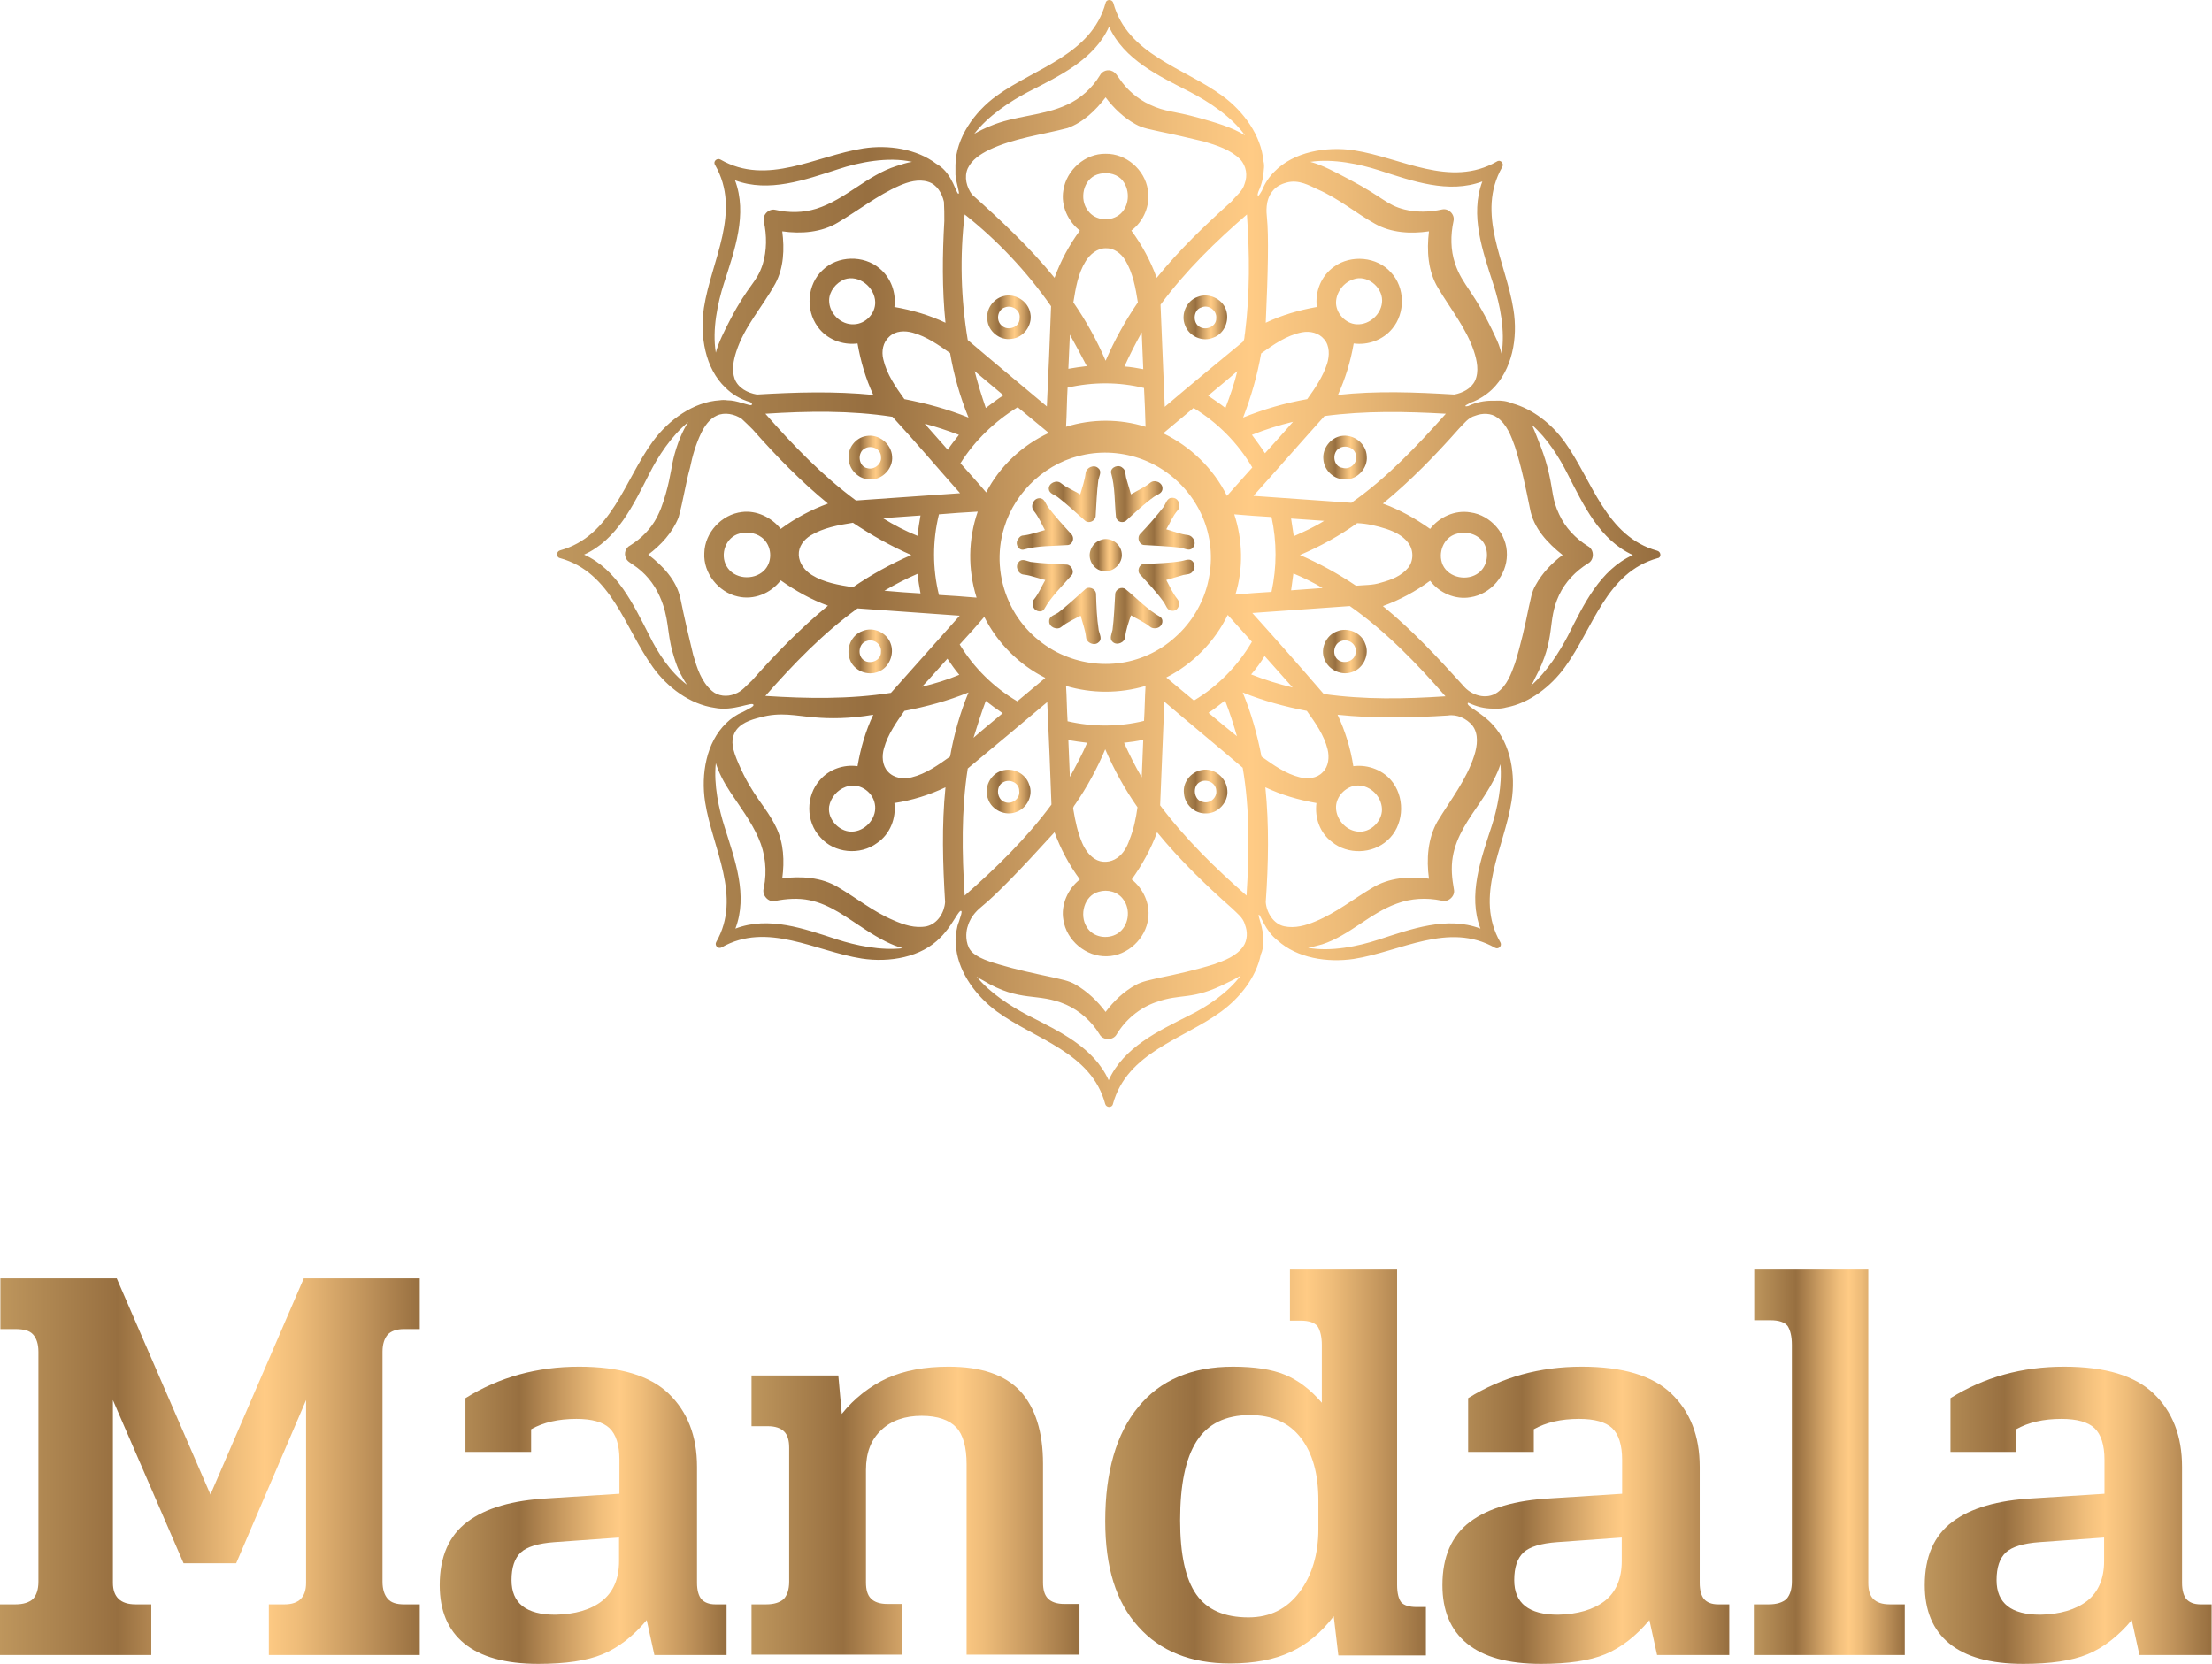 <?xml version="1.0" encoding="UTF-8" standalone="no"?><!DOCTYPE svg PUBLIC "-//W3C//DTD SVG 1.1//EN" "http://www.w3.org/Graphics/SVG/1.1/DTD/svg11.dtd"><svg width="100%" height="100%" viewBox="0 0 2400 1806" version="1.1" xmlns="http://www.w3.org/2000/svg" xmlns:xlink="http://www.w3.org/1999/xlink" xml:space="preserve" xmlns:serif="http://www.serif.com/" style="fill-rule:evenodd;clip-rule:evenodd;stroke-linejoin:round;stroke-miterlimit:2;"><g><path d="M0.417,1741.04l16.25,0c8.75,0 15,-2.084 19.166,-5.834c3.75,-4.166 5.834,-10.416 5.834,-18.75l0,-249.583c0,-8.333 -2.084,-14.583 -5.834,-18.75c-3.75,-4.167 -10,-5.833 -19.166,-5.833l-16.25,0l0,-55l126.25,0l101.666,234.583l101.25,-234.583l125.834,0l0,55l-17.084,0c-7.916,0 -13.75,2.083 -17.5,5.833c-3.75,4.167 -5.833,10.417 -5.833,18.75l0,249.583c0,8.334 2.083,14.584 5.833,18.75c3.75,4.167 9.584,5.834 17.5,5.834l17.084,0l0,55l-163.75,0l0,-55l17.083,0c7.917,0 13.75,-2.084 17.5,-5.834c3.75,-3.75 5.833,-9.583 5.833,-17.5l0,-198.333l-75.833,177.083l-57.083,0l-76.667,-177.083l0,198.333c0,15.417 8.333,23.334 24.583,23.334l17.084,0l0,55l-164.167,0l0,-55l0.417,0Z" style="fill:url(#_Linear1);fill-rule:nonzero;"/><path d="M503.75,1783.54c-17.917,-14.584 -26.667,-35.834 -26.667,-63.334c0,-30.833 10,-53.75 30,-68.75c20,-15 49.167,-23.333 87.084,-25.416l77.916,-5l0,-37.084c0,-15.833 -3.75,-27.5 -10.833,-34.166c-7.083,-6.667 -19.167,-10 -35.833,-10c-19.584,0 -35.834,3.75 -49.167,11.25l0,24.583l-71.25,0l0,-58.333c36.667,-22.917 77.917,-34.167 123.333,-34.167c44.167,0 76.667,9.583 97.084,29.167c20.416,19.583 30.833,45.833 30.833,79.583l0,125.833c0,7.917 1.667,13.75 4.583,17.5c3.334,3.75 8.334,5.834 15.417,5.834l12.083,0l0,55l-78.333,0l-8.333,-37.917c-14.584,17.5 -30.834,30 -47.917,37.083c-17.083,7.084 -40.417,10.417 -69.583,10.417c-35.834,0 -62.5,-7.5 -80.417,-22.083Zm149.583,-46.25c12.084,-9.584 18.334,-24.167 18.334,-42.917l0,-25.833l-70,5c-17.5,1.25 -30,5 -36.667,11.25c-6.667,6.25 -10,16.25 -10,30c0,25 15.833,37.5 47.5,37.5c21.667,-0.417 38.75,-5.417 50.833,-15Z" style="fill:url(#_Linear2);fill-rule:nonzero;"/><path d="M815,1741.04l16.25,0c8.75,0 15,-2.084 19.167,-5.834c3.75,-4.166 5.833,-10.416 5.833,-18.75l0,-145.416c0,-7.917 -1.667,-13.75 -5.417,-17.5c-3.75,-3.75 -9.583,-5.834 -17.916,-5.834l-17.5,0l0,-55l94.166,0l3.75,41.667c13.75,-17.083 30.417,-30 49.167,-38.75c18.75,-8.333 40.833,-12.5 66.667,-12.5c35.416,0 61.25,8.75 77.916,26.667c16.25,17.916 24.584,44.166 24.584,78.75l0,128.75c0,7.916 1.666,13.75 5.416,17.5c3.75,3.75 9.584,5.833 17.917,5.833l16.25,0l0,55l-122.5,0l0,-206.667c0,-18.333 -3.75,-32.083 -11.25,-40c-7.5,-7.916 -20,-12.5 -37.5,-12.5c-17.917,0 -32.917,5 -43.75,15.417c-11.25,10.417 -16.667,24.583 -16.667,43.333l0,122.084c0,7.916 1.667,13.75 5.417,17.5c3.75,3.75 9.583,5.833 17.917,5.833l16.25,0l0,55l-163.75,0l0,-54.583l-0.417,0Z" style="fill:url(#_Linear3);fill-rule:nonzero;"/><path d="M1235,1765.21c-24.167,-26.666 -35.833,-64.583 -35.833,-114.583c0,-53.333 12.083,-95 35.833,-123.75c23.75,-29.167 57.917,-43.75 102.917,-43.75c23.333,0 42.083,2.917 56.25,8.75c14.166,5.833 27.5,15.833 40,30.417l0,-62.5c0,-9.167 -1.667,-15.834 -4.584,-20.417c-3.333,-4.167 -9.583,-6.25 -18.75,-6.25l-11.25,0l0,-55.417l116.25,0l0,342.084c0,9.166 1.667,15.416 4.584,19.166c3.333,3.334 8.75,5 16.666,5l10,0l0,52.5l-95,0l-5,-42.5c-13.333,17.5 -29.166,30.834 -46.666,38.75c-17.5,8.334 -39.584,12.5 -65.834,12.5c-42.5,0 -75.833,-13.333 -99.583,-40Zm175,-37.5c13.333,-17.916 20.417,-40.833 20.417,-68.333l0,-30.833c0,-29.167 -6.25,-51.667 -19.167,-68.334c-12.5,-16.25 -30.833,-24.583 -55,-24.583c-26.667,0 -45.833,9.583 -57.917,28.333c-12.083,18.75 -17.916,47.5 -17.916,85.834c0,37.083 5.833,63.75 17.5,80.416c11.666,16.667 30.416,25 56.666,25c23.334,0 41.667,-9.166 55.417,-27.5Z" style="fill:url(#_Linear4);fill-rule:nonzero;"/><path d="M1591.67,1783.54c-17.917,-14.584 -26.667,-35.834 -26.667,-63.334c0,-30.833 10,-53.75 30,-68.75c20,-15 49.167,-23.333 87.083,-25.416l77.917,-5l0,-37.084c0,-15.833 -3.75,-27.5 -10.833,-34.166c-7.084,-6.667 -19.167,-10 -35.834,-10c-19.583,0 -35.833,3.75 -49.166,11.25l0,24.583l-71.25,0l0,-58.333c36.666,-22.917 77.916,-34.167 123.333,-34.167c44.167,0 76.667,9.583 97.083,29.167c20.417,19.583 30.834,45.833 30.834,79.583l0,125.833c0,7.917 1.666,13.75 4.583,17.5c3.333,3.75 8.333,5.834 15.417,5.834l12.083,0l0,55l-78.333,0l-8.334,-37.917c-14.583,17.5 -30.833,30 -47.916,37.083c-17.084,7.084 -40.417,10.417 -69.584,10.417c-36.25,0 -62.5,-7.5 -80.416,-22.083Zm149.583,-46.25c12.083,-9.584 18.333,-24.167 18.333,-42.917l0,-25.833l-70,5c-17.5,1.25 -30,5 -36.666,11.25c-6.667,6.25 -10,16.25 -10,30c0,25 15.833,37.5 47.5,37.5c21.25,-0.417 38.333,-5.417 50.833,-15Z" style="fill:url(#_Linear5);fill-rule:nonzero;"/><path d="M1902.92,1741.04l16.25,0c8.75,0 15,-2.084 19.166,-5.834c3.75,-4.166 5.834,-10.416 5.834,-18.75l0,-257.083c0,-9.167 -1.667,-15.833 -4.584,-20.417c-3.333,-4.166 -9.583,-6.25 -18.75,-6.25l-17.5,0l0,-55l123.75,0l0,340c0,7.917 1.667,13.75 5.417,17.5c3.75,3.75 9.583,5.834 17.917,5.834l16.25,0l0,55l-163.75,0l0,-55Z" style="fill:url(#_Linear6);fill-rule:nonzero;"/><path d="M2115,1783.54c-17.917,-14.584 -26.667,-35.834 -26.667,-63.334c0,-30.833 10,-53.75 30,-68.75c20,-15 49.167,-23.333 87.084,-25.416l77.916,-5l0,-37.084c0,-15.833 -3.75,-27.5 -10.833,-34.166c-7.083,-6.667 -19.167,-10 -35.833,-10c-19.584,0 -35.834,3.75 -49.167,11.25l0,24.583l-71.25,0l0,-58.333c36.667,-22.917 77.917,-34.167 123.333,-34.167c44.167,0 76.667,9.583 97.084,29.167c20.416,19.583 30.833,45.833 30.833,79.583l0,125.833c0,7.917 1.667,13.75 4.583,17.5c3.334,3.75 8.334,5.834 15.417,5.834l12.083,0l0,55l-78.333,0l-8.333,-37.917c-14.584,17.5 -30.834,30 -47.917,37.083c-17.083,7.084 -40.417,10.417 -69.583,10.417c-36.25,0 -62.5,-7.5 -80.417,-22.083Zm149.583,-46.25c12.084,-9.584 18.334,-24.167 18.334,-42.917l0,-25.833l-70,5c-17.5,1.25 -30,5 -36.667,11.25c-6.667,6.25 -10,16.25 -10,30c0,25 15.833,37.5 47.5,37.5c21.25,-0.417 38.333,-5.417 50.833,-15Z" style="fill:url(#_Linear7);fill-rule:nonzero;"/></g><g><path d="M1097.5,367.708c12.917,-1.25 22.917,-14.583 20.417,-27.5c-2.084,-13.333 -16.667,-22.5 -29.584,-18.75c-10.833,2.917 -18.75,14.167 -17.083,25.417c0.833,12.5 13.333,22.917 26.25,20.833Zm-7.083,-34.166c7.5,-2.917 17.083,2.916 15.833,11.666c0.417,10 -12.917,14.584 -19.583,7.917c-6.25,-5.417 -4.584,-17.083 3.75,-19.583Z" style="fill:url(#_Linear8);fill-rule:nonzero;"/><path d="M1299.17,322.292c-12.084,4.166 -18.334,19.166 -13.334,30.833c4.167,11.667 18.75,18.333 30.417,13.333c12.083,-4.166 18.333,-18.75 13.75,-30.833c-4.167,-11.667 -19.167,-18.333 -30.833,-13.333Zm20.416,22.916c0.417,9.584 -12.5,14.584 -19.583,8.334c-6.25,-5.417 -4.583,-17.917 3.75,-20c7.5,-3.334 16.667,3.333 15.833,11.666Z" style="fill:url(#_Linear9);fill-rule:nonzero;"/><path d="M940,473.125c-11.667,1.667 -20.833,13.333 -19.167,25.417c0.834,12.083 11.667,22.083 23.75,21.666c12.917,0.417 24.584,-12.083 23.334,-25c-0.834,-13.75 -14.584,-24.583 -27.917,-22.083Zm1.25,35c-10,-1.667 -11.667,-17.5 -2.5,-21.667c7.083,-3.75 17.083,0.834 17.083,9.167c1.25,7.5 -7.083,14.583 -14.583,12.5Z" style="fill:url(#_Linear10);fill-rule:nonzero;"/><path d="M1435.83,498.542c0.834,12.083 11.667,22.083 23.75,21.666c12.917,0.417 24.584,-12.083 23.334,-25c-0.417,-13.75 -14.167,-24.583 -27.917,-22.083c-11.667,2.083 -20.417,13.75 -19.167,25.417Zm17.917,-12.5c7.083,-3.75 17.083,0.416 17.5,8.75c1.667,7.916 -6.667,15.416 -14.583,12.916c-10.417,-1.25 -12.084,-17.083 -2.917,-21.666Z" style="fill:url(#_Linear11);fill-rule:nonzero;"/><path d="M1147.5,539.375c10.417,7.917 20,17.083 30,25.833c4.167,3.334 10.833,0 11.25,-5c0.833,-13.333 1.25,-26.25 2.917,-39.166c0.833,-4.167 4.166,-9.584 0,-12.917c-4.584,-4.583 -12.917,-0.833 -13.75,5c-0.834,7.917 -3.75,15.833 -5.834,23.333c-7.083,-4.166 -14.583,-7.083 -20.833,-12.083c-5,-4.167 -13.75,0 -13.333,6.25c0.416,5 6.25,6.25 9.583,8.75Z" style="fill:url(#_Linear12);fill-rule:nonzero;"/><path d="M1222.5,564.375c9.583,-8.75 18.75,-17.5 29.167,-25c3.333,-2.5 9.583,-3.75 9.583,-9.167c0.417,-6.666 -8.75,-10.416 -13.333,-6.25c-6.25,5 -13.75,8.334 -20.834,12.5c-1.666,-5.833 -3.333,-11.25 -5,-17.083c-1.25,-4.167 -0.416,-9.167 -4.166,-11.667c-4.167,-4.166 -12.917,-0.833 -12.5,5c4.583,15.834 3.75,32.5 5.416,48.334c0.834,5.416 7.917,7.5 11.667,3.333Z" style="fill:url(#_Linear13);fill-rule:nonzero;"/><path d="M1110.42,596.458c15.833,-4.583 32.083,-3.75 48.333,-5c5.417,-0.833 7.5,-8.333 3.333,-12.083c-8.75,-9.583 -17.5,-19.167 -25,-29.167c-2.5,-3.333 -3.75,-9.583 -9.166,-9.583c-6.667,0 -10.417,8.75 -6.25,13.75c5,6.25 8.333,13.75 12.083,20.833c-7.917,2.084 -15.417,5 -23.333,5.834c-3.334,0 -5.417,2.916 -6.667,5.416c-2.083,4.167 1.25,10.834 6.667,10Z" style="fill:url(#_Linear14);fill-rule:nonzero;"/><path d="M1241.67,591.458c13.333,0.834 26.25,1.25 39.583,2.917c4.167,0.833 9.583,4.167 12.917,0c4.583,-4.583 0.833,-12.917 -5.417,-13.75c-7.917,-0.833 -15.833,-4.167 -23.333,-6.25c4.166,-7.083 7.083,-14.583 12.5,-20.833c4.166,-5 0.416,-13.75 -6.25,-13.334c-5.834,0 -6.667,6.667 -9.584,10.417c-7.5,9.583 -15.833,19.167 -24.583,28.333c-4.583,4.167 -1.667,12.5 4.167,12.5Z" style="fill:url(#_Linear15);fill-rule:nonzero;"/><path d="M1217.08,600.625c-0.833,-10.833 -12.916,-18.75 -22.916,-14.583c-5.417,1.666 -9.584,6.25 -11.25,12.083c-2.917,10 4.583,21.25 15,21.667c10.416,1.25 20.416,-8.75 19.166,-19.167Z" style="fill:url(#_Linear16);fill-rule:nonzero;"/><path d="M1157.5,612.708c-13.333,-0.833 -26.25,-1.25 -39.167,-2.916c-4.166,-0.834 -9.583,-4.167 -12.916,0c-4.584,4.583 -0.834,13.333 5.416,13.75c7.917,0.833 15.417,4.166 23.334,5.833c-4.167,7.083 -7.084,14.583 -12.084,20.833c-2.5,2.5 -2.083,6.667 -0.416,9.584c2.083,3.75 8.75,5.416 11.25,1.25c7.916,-14.167 19.583,-25 30,-37.084c2.916,-3.75 -0.417,-10.833 -5.417,-11.25Z" style="fill:url(#_Linear17);fill-rule:nonzero;"/><path d="M1277.5,650.208c-5,-6.25 -8.333,-13.75 -12.083,-20.833c6.25,-1.667 12.083,-3.75 18.333,-5.417c3.75,-0.833 8.333,-0.416 10.417,-4.166c3.333,-3.334 2.083,-10 -2.084,-12.084c-3.75,-1.25 -7.5,0.834 -10.833,1.25c-12.917,2.084 -26.25,2.5 -39.583,2.917c-5.834,0 -8.75,8.333 -4.167,12.083c8.75,9.584 17.5,18.75 25,29.167c2.5,3.333 3.75,9.583 8.75,9.583c6.667,1.25 10.417,-7.5 6.25,-12.5Z" style="fill:url(#_Linear18);fill-rule:nonzero;"/><path d="M1189.17,644.375c-0.417,-5.833 -8.334,-8.75 -12.084,-4.583c-9.166,8.333 -18.333,16.666 -28.333,24.583c-3.75,2.917 -10.417,3.75 -10.417,9.583c-0.416,6.667 8.75,10.417 13.334,6.25c6.25,-5 13.75,-8.333 20.833,-12.083c2.083,7.917 5,15.417 5.833,23.333c0.417,6.25 9.167,10 13.75,5.417c4.167,-3.333 0.834,-8.75 0,-12.917c-2.083,-13.333 -2.5,-26.25 -2.916,-39.583Z" style="fill:url(#_Linear19);fill-rule:nonzero;"/><path d="M1258.75,669.375c-14.167,-7.917 -25,-20 -37.5,-30c-4.167,-3.333 -10.833,0 -11.25,5c-0.833,12.917 -1.25,26.25 -2.917,39.167c-0.833,4.166 -3.75,9.583 0,12.916c4.584,4.584 13.334,0.834 13.75,-5.416c0.834,-7.917 3.75,-15.834 6.25,-23.334c7.084,4.167 14.584,7.5 20.834,12.5c2.5,2.084 6.666,2.084 9.583,0.417c3.75,-2.083 5.417,-8.333 1.25,-11.25Z" style="fill:url(#_Linear20);fill-rule:nonzero;"/><path d="M966.25,698.125c-4.167,-11.667 -18.75,-18.333 -30.417,-13.333c-12.083,4.166 -18.333,18.75 -13.75,30.833c4.167,12.083 19.167,18.333 30.834,13.333c11.666,-4.166 17.916,-19.166 13.333,-30.833Zm-10.417,9.167c0.417,10 -12.916,14.583 -19.583,8.333c-6.25,-5.417 -4.167,-17.917 4.167,-20c7.5,-2.917 16.25,3.333 15.416,11.667Z" style="fill:url(#_Linear21);fill-rule:nonzero;"/><path d="M1467.92,728.958c11.666,-4.166 18.333,-19.166 13.333,-30.416c-4.167,-12.084 -19.167,-18.334 -30.833,-13.334c-11.667,4.167 -18.334,18.75 -13.334,30.417c4.584,11.667 19.167,18.333 30.834,13.333Zm-12.5,-33.333c7.5,-2.917 16.666,3.333 15.416,11.667c0.417,9.583 -12.5,14.583 -19.583,8.333c-6.25,-5.417 -4.167,-17.5 4.167,-20Z" style="fill:url(#_Linear22);fill-rule:nonzero;"/><path d="M1102.92,881.042c11.666,-4.167 18.333,-18.334 13.75,-29.584c-3.75,-12.083 -17.917,-19.166 -30,-15c-12.5,3.75 -19.584,18.75 -14.584,30.834c4.167,12.083 19.167,18.75 30.834,13.75Zm-14.584,-32.084c7.084,-4.166 17.5,0.417 17.5,9.167c1.25,8.333 -7.5,15 -15,12.5c-9.583,-2.5 -10.833,-17.5 -2.5,-21.667Z" style="fill:url(#_Linear23);fill-rule:nonzero;"/><path d="M1303.75,835.625c-11.667,2.083 -20.833,13.333 -19.167,25.417c0.834,12.083 11.667,22.083 23.75,21.666c12.917,0.417 24.584,-12.083 23.334,-25c-0.834,-13.75 -14.584,-25 -27.917,-22.083Zm1.25,34.583c-10,-1.666 -11.667,-17.5 -2.917,-21.666c7.084,-3.75 17.084,0.833 17.5,9.166c1.25,7.917 -7.083,15 -14.583,12.5Z" style="fill:url(#_Linear24);fill-rule:nonzero;"/><path d="M1798.33,597.708c-56.25,-15.416 -70.416,-76.25 -100.833,-118.333c-13.75,-19.167 -34.167,-35.417 -56.667,-41.667c-5.833,-2.5 -12.083,-3.333 -18.333,-2.916l-3.333,0c-8.75,0 -17.5,1.666 -26.25,5.833c-1.667,0.417 -2.917,0.417 -2.917,0c-0.417,-0.833 2.083,-1.667 5.833,-3.75c9.167,-3.333 16.667,-8.333 22.917,-14.167c22.083,-21.25 28.333,-56.25 23.333,-86.666c-7.916,-51.25 -41.25,-104.167 -12.083,-155c2.083,-3.75 -2.083,-8.334 -5.833,-5.834c-50.834,29.167 -103.75,-4.166 -155,-12.083c-30.417,-4.583 -65.834,1.667 -86.667,23.333c-5.417,5.417 -10,12.084 -13.333,20.417c-2.084,3.333 -3.334,5.833 -4.167,5.417c-0.833,-0.417 -0.417,-2.084 0.417,-4.584c3.75,-7.916 5.416,-15.833 5.833,-23.75c0.417,-2.916 0.417,-6.25 -0.417,-9.166c-2.5,-27.917 -21.666,-54.167 -44.583,-70.834c-42.083,-30.833 -102.917,-44.583 -118.333,-100.833c-1.25,-4.167 -7.5,-4.167 -8.334,0c-15.416,56.25 -76.25,70.417 -118.333,100.833c-24.167,17.5 -44.167,45.834 -44.583,75l0,10.834c1.25,11.25 5,20 3.333,20.416c-2.5,0.834 -6.25,-21.25 -22.083,-31.25c-0.834,-0.416 -1.25,-0.833 -2.084,-1.25c-21.25,-16.25 -52.083,-20.833 -79.166,-16.666c-51.25,7.916 -104.167,41.25 -155,12.083c-3.75,-2.083 -8.334,2.083 -5.834,5.833c29.167,50.834 -4.166,103.75 -12.083,155c-4.583,30.417 1.25,65.834 23.333,86.667c7.084,7.083 15.834,12.5 27.084,15.833c1.25,0.834 2.083,1.667 1.666,2.5c-0.416,1.667 -4.583,0 -10.833,-1.666c-5.417,-1.667 -10.417,-2.917 -15.833,-2.917c-2.917,-0.417 -5.417,-0.417 -8.334,0c-28.333,1.667 -55.416,21.25 -72.5,44.583c-30.833,42.084 -44.583,102.917 -100.833,118.334c-4.167,1.25 -4.167,7.5 0,8.333c56.25,15.417 70.417,76.25 100.833,118.333c15.834,22.084 40.417,40.417 67.084,44.167c20,4.167 40.833,-7.083 42.083,-3.333c0.833,1.666 -4.583,4.166 -11.667,7.916c-7.083,2.917 -12.916,7.084 -17.916,12.084c-21.667,20.833 -27.5,55.416 -22.917,85.416c7.917,50.417 40.417,102.5 12.083,152.084c-2.083,3.75 2.084,7.916 5.834,5.833c49.583,-28.333 101.666,4.167 152.083,12.083c30,4.584 64.583,-1.25 85.417,-22.916c1.666,-1.667 3.333,-3.334 4.583,-5c10,-11.667 15.417,-25 17.917,-23.75c1.25,0.833 -0.417,5 -2.5,11.666c-1.25,2.917 -2.084,6.25 -2.5,9.167c-1.25,6.25 -1.667,13.333 -0.417,20.417c3.333,26.666 22.083,51.666 44.167,67.916c41.666,30.417 102.5,44.167 117.5,100.417c1.25,4.167 7.5,4.167 8.333,0c15.417,-56.25 75.833,-70 117.5,-100.417c20.417,-15 37.917,-37.083 42.917,-61.666c0.416,-1.25 0.833,-2.084 1.25,-3.334c5.833,-18.75 -5.417,-39.583 -3.334,-40c1.667,-0.833 6.667,17.5 20.417,27.917c21.25,19.167 53.75,24.167 82.5,20c50.833,-7.917 102.917,-40.833 153.333,-12.083c3.75,2.083 7.917,-2.084 5.834,-5.834c-28.75,-50 4.166,-102.5 12.083,-153.333c4.583,-28.75 -0.833,-61.667 -20,-82.5c-11.667,-13.333 -29.167,-20.417 -27.5,-23.75c0,-0.417 0.417,-0.417 0.833,-0.417c8.75,4.167 17.5,6.25 26.25,6.25l5.834,0c2.916,0 5.833,-0.416 8.75,-1.25c25,-4.583 48.333,-22.5 63.75,-43.75c30.833,-42.083 44.583,-102.916 100.833,-118.333c3.75,-0.417 3.75,-6.667 -0.417,-7.917Zm-247.916,355.834c-20.834,-2.917 -43.334,-1.25 -61.667,10c-20.417,12.083 -39.167,27.083 -61.25,36.25c-10.833,4.583 -22.5,7.916 -34.167,5.416c-11.666,-2.5 -19.166,-15 -20,-26.25c2.917,-41.666 3.75,-83.333 -0.416,-124.583c17.5,8.333 36.25,13.75 55.416,17.083c-2.083,15.834 3.75,32.5 16.667,42.084c17.083,14.166 44.167,13.333 60.417,-1.667c17.083,-15 19.583,-43.333 6.25,-62.083c-9.584,-13.75 -27.084,-20.417 -43.334,-18.334c-2.916,-19.166 -8.75,-37.916 -17.083,-55.833c39.583,4.167 80,3.333 119.583,0.833c10,-1.666 20.417,3.334 26.667,10.834c7.083,9.166 5.417,22.083 2.083,32.5c-8.333,26.25 -25.833,48.333 -40,71.666c-10.416,18.334 -12.083,40.834 -9.166,62.084Zm-580,-82.084c19.166,-2.916 37.916,-8.75 55.416,-17.083c-4.166,41.25 -2.916,82.917 -0.416,124.583c-0.834,11.25 -7.917,23.334 -20,26.25c-12.5,2.5 -25,-1.666 -36.25,-6.666c-21.667,-9.167 -40,-24.167 -60,-35.834c-17.917,-10.833 -40,-12.083 -60.417,-9.583c2.5,-18.75 1.667,-38.333 -6.667,-55.417c-11.25,-23.333 -25,-32.5 -40.833,-69.166c-6.667,-15.417 -8.333,-24.167 -4.583,-32.5c5,-11.25 18.333,-15 27.916,-17.5c22.5,-6.25 38.334,-1.667 60,0c14.584,1.25 36.25,1.666 62.917,-2.917c-8.333,17.5 -13.75,36.25 -17.083,55.833c-15,-2.083 -30.834,3.334 -40.834,15c-15.416,17.084 -15.416,45.417 0.417,62.084c15,17.5 43.333,20 61.667,6.25c14.166,-9.584 20.833,-27.084 18.75,-43.334Zm-121.667,-620.416c20.417,2.916 42.5,1.25 60.417,-9.584c22.5,-13.333 42.916,-29.583 66.666,-40c9.584,-4.166 20.834,-7.5 31.25,-4.166c9.584,2.916 15,12.5 17.084,21.666c0.416,6.667 0.416,13.75 0.416,20.834c-2.083,36.666 -2.5,73.75 1.25,110.416c-17.5,-8.333 -36.25,-13.75 -55.416,-17.083c2.083,-15.417 -3.75,-31.667 -15.834,-41.667c-17.5,-15 -45.833,-14.166 -62.083,1.667c-16.667,15.417 -18.75,42.917 -5.417,61.25c9.584,13.75 27.084,20.417 43.334,18.333c3.333,19.167 8.75,37.917 17.083,55.834c-42.083,-4.167 -84.167,-2.917 -126.25,-0.417c-10,-1.667 -20.417,-7.083 -24.167,-17.083c-3.333,-9.584 -1.25,-20 1.667,-29.167c8.75,-27.5 28.75,-49.167 42.5,-74.167c9.167,-17.083 10,-37.5 7.5,-56.666Zm192.917,284.166c-37.5,2.5 -75.417,5.417 -112.917,7.917c-36.667,-27.083 -68.333,-60 -98.333,-94.167c45.833,-2.916 92.083,-3.75 137.916,3.334c25,27.083 48.75,55.416 73.334,82.916Zm-38.334,-75.416c12.5,3.333 25,7.5 37.084,12.083c-4.167,5.417 -8.334,10.417 -12.084,16.25c-8.333,-9.583 -16.666,-18.75 -25,-28.333Zm-14.583,142.5c-22.083,9.583 -43.333,21.25 -63.333,35c-15.417,-2.5 -31.25,-5 -44.584,-13.334c-7.5,-4.583 -13.75,-12.5 -14.166,-21.666c-0.417,-9.167 5.416,-16.667 12.916,-21.25c13.75,-8.334 30,-11.25 45.834,-13.75c20,13.333 41.25,25.416 63.333,35Zm-30.833,-40c13.75,-0.834 27.083,-2.084 40.833,-2.917c-1.25,7.5 -2.5,14.583 -3.333,22.083c-13.334,-5.416 -25.417,-11.666 -37.5,-19.166Zm37.5,60.416c0.833,7.084 2.083,14.167 3.333,21.25c-12.917,-0.833 -26.25,-1.666 -39.167,-2.916c11.25,-6.667 23.334,-12.917 35.834,-18.334Zm-45.834,-295c0.417,12.5 -10.416,23.75 -22.916,24.167c-14.167,0.833 -27.084,-11.667 -27.084,-25.833c0,-10 7.5,-19.167 16.667,-22.917c15.833,-5.417 32.917,8.75 33.333,24.583Zm-188.75,142.084c3.75,-7.5 8.75,-15 16.667,-18.75c8.75,-4.167 19.583,-1.667 27.083,3.333c4.167,3.75 8.334,7.917 12.084,11.667c25.416,28.75 52.083,56.25 81.666,80.416c-18.333,6.667 -35.416,15.834 -51.25,27.5c-10,-12.5 -26.25,-20.416 -42.083,-18.333c-22.083,2.5 -40.417,22.5 -40.833,44.583c-1.25,21.667 15.416,42.5 36.25,47.084c17.5,4.166 35.833,-3.334 46.666,-17.5c15.834,11.25 32.917,20.833 51.25,27.5c-30,24.583 -57.083,52.5 -82.5,81.25c-5.833,5 -10.833,12.083 -18.75,14.583c-7.916,3.333 -17.916,2.5 -24.583,-3.333c-11.667,-10 -16.25,-25 -20.417,-39.167c-5,-20.417 -9.583,-40.417 -13.75,-60.833c-4.166,-20 -19.166,-35.834 -35,-47.917c13.75,-10.417 26.25,-23.75 32.917,-40.417c5,-17.916 7.5,-36.25 12.5,-54.166c2.5,-12.5 6.25,-25.417 12.083,-37.5Zm67.917,149.583c-11.25,10.833 -32.5,9.167 -40.417,-5c-7.5,-12.917 -0.833,-31.667 14.167,-35.417c9.167,-2.5 20,-0.416 26.667,6.667c8.75,9.167 8.75,25 -0.417,33.75Zm120.417,252.917c2.916,14.166 -8.75,28.333 -22.5,30c-14.584,2.083 -29.167,-12.5 -27.084,-27.084c1.667,-9.583 8.75,-17.916 17.917,-21.25c13.75,-5.416 29.167,4.584 31.667,18.334Zm-118.75,-117.084c30.416,-34.583 62.5,-67.916 100,-95c37.083,2.5 73.75,5.417 110.833,7.917c-25,27.917 -49.583,55.833 -74.583,83.75c-45.417,7.083 -91.25,6.25 -136.25,3.333Zm197.5,-40.416c4.166,6.25 8.333,12.083 12.916,17.5c-12.916,5.416 -26.666,9.583 -40.416,12.916c9.583,-10 18.333,-20.416 27.5,-30.416Zm-9.167,-69.167c-7.083,-28.75 -7.083,-58.75 0,-87.5c14.167,-1.25 27.917,-2.083 42.083,-2.917c-10.416,30 -10.833,62.917 -1.25,93.334c-13.75,-1.25 -27.083,-2.084 -40.833,-2.917Zm410,-312.5c-19.167,3.333 -37.917,8.75 -55.417,17.083c2.5,-55.416 3.334,-94.166 1.25,-114.583c-0.416,-4.583 -2.083,-17.917 5.834,-27.917c5,-6.666 12.5,-8.75 15.416,-9.583c13.334,-3.75 25,3.333 34.167,7.5c22.083,9.583 40.833,25.417 61.667,37.083c17.5,10 38.75,11.25 58.75,8.334c-2.5,20.833 -1.25,43.333 10,61.666c13.333,22.5 30.416,43.334 38.75,68.334c3.333,10 5.833,22.083 1.25,32.083c-4.167,8.75 -13.75,13.333 -22.5,15c-42.084,-2.5 -84.584,-4.167 -126.25,0.417c7.916,-17.5 13.75,-36.25 17.083,-55.834c15.417,2.084 31.667,-3.75 41.667,-15.833c14.583,-17.083 14.166,-45 -1.25,-61.25c-15,-17.083 -43.334,-19.583 -61.667,-6.25c-14.167,10 -20.833,27.083 -18.75,43.75Zm20.833,-5.417c0.417,-10.833 8.334,-21.25 18.75,-24.583c14.584,-5.417 31.25,7.917 31.25,22.917c0,14.166 -13.333,26.666 -27.5,25.833c-12.083,-0.417 -22.916,-12.083 -22.5,-24.167Zm119.167,121.25c-31.25,35 -63.75,69.584 -102.5,96.667c-35.417,-2.5 -70.833,-5 -106.25,-7.5c25.833,-28.75 51.25,-57.917 77.083,-86.667c43.75,-5.833 87.917,-5 131.667,-2.5Zm-165.417,173.334c10.834,4.583 21.25,9.583 31.667,15.833c-11.25,0.833 -22.917,1.667 -34.167,2.5c0.834,-5.833 1.667,-12.083 2.5,-18.333Zm-2.5,-59.584c12.084,0.834 23.75,1.667 35.834,2.5c-10.417,6.667 -21.667,11.667 -32.917,16.667c-0.833,-6.25 -2.083,-12.917 -2.917,-19.167Zm9.584,39.584c21.666,-9.167 42.916,-20.834 62.083,-34.584c10.833,0.417 21.25,2.917 31.667,6.25c8.75,2.917 17.5,7.084 23.333,14.584c6.25,7.5 6.667,19.583 0.417,27.5c-7.5,9.166 -18.75,13.333 -29.584,16.25c-8.75,2.916 -17.916,2.5 -27.083,3.333c-19.167,-12.917 -39.583,-24.167 -60.833,-33.333Zm-71.25,-44.167c13.333,1.25 27.083,2.083 40.416,2.917c5.834,26.666 5.834,54.583 0,81.25c-12.916,0.833 -26.25,1.666 -39.166,2.916c8.75,-28.333 7.916,-59.166 -1.25,-87.083Zm33.333,-66.25c-4.583,-7.083 -9.167,-13.333 -14.167,-20c14.584,-5.833 29.167,-10.417 44.584,-14.167c-10,11.667 -20.417,22.917 -30.417,34.167Zm-13.75,15.417c-9.167,10.416 -18.333,20.416 -27.5,30.833c-14.583,-29.583 -39.583,-53.75 -69.167,-67.917c10.834,-9.166 22.084,-18.333 32.917,-27.5c26.25,15.834 48.333,38.334 63.75,64.584Zm-146.667,423.75c-7.083,5 -17.083,5.833 -24.583,0.833c-6.25,-4.167 -10.417,-10.417 -13.333,-17.083c-5,-11.667 -7.5,-23.75 -9.584,-36.25c-0.833,-2.084 0.834,-4.167 2.084,-5.834c12.916,-18.75 23.75,-38.75 32.5,-59.583c9.583,22.083 21.25,43.333 35,62.917c-1.667,12.083 -4.167,24.166 -8.75,35.416c-2.5,7.5 -6.667,15 -13.334,19.584Zm0.417,82.083c-10.833,6.667 -26.667,4.167 -33.333,-7.083c-8.334,-12.917 -2.917,-34.167 12.916,-38.334c9.584,-2.916 20.834,0 26.667,8.334c8.333,10.833 6.25,29.166 -6.25,37.083Zm-51.667,-170c-0.416,-13.333 -1.25,-26.667 -1.666,-40c6.666,1.25 13.75,2.083 20.416,2.917c-5.416,12.5 -12.083,25 -18.75,37.083Zm58.75,-37.083c7.084,-0.834 14.167,-1.667 20.834,-3.334c-0.417,13.75 -1.25,27.5 -1.667,40.834c-7.083,-12.084 -13.333,-24.584 -19.167,-37.5Zm-61.25,-23.334c-0.833,-12.916 -0.833,-25.416 -1.666,-38.333c27.916,8.333 58.333,8.333 86.25,0c-0.834,12.5 -0.834,25.417 -1.667,37.917c-27.083,6.666 -55.833,6.666 -82.917,0.416Zm54.167,-62.916c-22.5,2.5 -45.417,-1.667 -65.833,-12.084c-22.5,-11.666 -41.25,-30.833 -51.667,-54.166c-11.667,-25.417 -13.75,-54.584 -5.417,-81.25c12.084,-40 47.084,-71.667 88.334,-79.167c22.083,-4.167 45,-1.667 65.833,7.083c25.417,10.834 46.667,30.834 58.75,55.834c10.417,21.25 13.75,45.416 9.583,68.75c-4.166,25.833 -17.916,50 -37.5,67.083c-17.083,15.417 -39.166,25.417 -62.083,27.917Zm-34.583,-436.25c4.583,-7.5 12.5,-14.167 21.666,-14.167c8.75,-0.417 16.667,5.417 21.25,12.917c8.334,13.75 11.25,30 13.75,45.833c-13.75,20 -25.416,41.25 -35,63.333c-9.583,-22.5 -21.25,-43.333 -35,-63.333c2.5,-15.417 5,-31.25 13.334,-44.583Zm12.5,-94.167c8.75,-2.917 19.166,-1.667 25.833,4.583c10,10 10,28.334 -0.417,37.917c-10,9.167 -27.5,7.917 -35.416,-3.333c-9.584,-12.084 -5.417,-33.75 10,-39.167Zm48.333,171.25c0.417,13.333 1.25,26.667 1.667,40c-6.667,-1.25 -13.75,-2.5 -20.417,-2.917c5.833,-12.916 12.083,-25 18.75,-37.083Zm-59.583,36.667c-6.667,0.833 -13.334,1.666 -20,2.916c0.416,-12.5 1.25,-24.583 1.666,-37.083c6.25,11.25 12.5,22.917 18.334,34.167Zm62.083,23.75c0.833,14.166 1.25,28.333 1.667,42.083c-27.917,-8.75 -58.334,-8.75 -86.25,0c0.833,-14.167 0.833,-28.333 1.666,-42.5c27.5,-6.25 55.834,-6.25 82.917,0.417Zm69.583,8.333c10.417,-8.75 21.25,-17.5 31.667,-26.667c-3.333,13.75 -7.917,27.084 -12.917,40c-5.833,-4.583 -12.083,-8.75 -18.75,-13.333Zm-47.083,12.083c-1.667,-37.083 -2.917,-73.75 -4.583,-110.833c27.083,-36.667 59.583,-68.333 93.75,-97.917c2.916,42.917 3.333,85.834 -2.084,128.75c-0.833,2.917 0,7.084 -2.5,9.584c-28.333,23.333 -56.666,46.666 -84.583,70.416Zm86.667,-242.083c-2.084,7.917 -9.167,12.917 -14.167,19.167c-28.75,25.833 -56.667,52.5 -81.25,82.916c-6.667,-18.333 -15.833,-35.416 -27.5,-51.25c13.333,-10 20.833,-27.5 17.917,-44.166c-3.334,-22.084 -23.75,-39.584 -45.834,-39.167c-22.083,-0.417 -42.5,17.5 -45.833,39.583c-2.917,16.667 5,33.75 17.917,43.75c-11.667,15.834 -20.834,32.917 -27.5,51.25c-26.667,-32.916 -57.917,-62.083 -89.584,-90.416c-5.833,-7.917 -8.75,-18.75 -4.583,-28.334c4.583,-9.583 13.75,-15.416 22.917,-20c27.083,-12.916 56.666,-16.25 85.416,-23.75c17.084,-6.25 30.417,-19.166 41.25,-33.333c8.75,11.667 19.584,22.083 32.5,29.167c7.917,4.583 17.5,5.833 26.25,7.916c16.25,3.334 32.084,7.084 47.917,10.834c13.75,4.166 28.75,8.75 39.167,19.166c7.083,7.5 8.333,17.917 5,26.667Zm-303.75,33.333c35.833,28.334 67.5,62.084 93.75,99.584c-1.25,36.25 -2.917,72.5 -4.584,108.75c-28.75,-24.167 -57.5,-47.917 -85.833,-72.084c-7.5,-45 -8.75,-91.25 -3.333,-136.25Zm42.083,196.25c-6.667,4.167 -12.917,9.167 -19.167,13.75c-4.583,-13.333 -8.75,-26.666 -12.083,-40c10.417,8.75 20.833,17.5 31.25,26.25Zm15.417,12.917c11.25,9.167 22.5,18.75 33.75,27.917c-28.75,13.333 -53.334,36.25 -67.917,64.583c-9.167,-10.833 -18.75,-21.25 -27.917,-31.667c15.417,-24.583 37.084,-45.416 62.084,-60.833Zm-36.25,227.5c14.166,28.333 37.916,52.083 66.25,66.25c-10,8.333 -20.417,17.083 -30.417,25.417c-25.417,-15 -47.083,-36.25 -62.5,-61.667c9.167,-10 17.917,-19.583 26.667,-30Zm1.666,91.25c5.834,4.583 12.084,9.167 18.334,13.333c-10.417,8.75 -21.25,17.5 -31.667,26.667c4.167,-13.333 8.333,-26.667 13.333,-40Zm66.667,1.25c1.667,37.083 3.333,74.167 4.583,111.25c-27.083,36.667 -60,68.75 -94.166,98.75c-2.917,-45.833 -3.75,-92.083 3.333,-137.917c28.75,-23.75 57.5,-47.916 86.25,-72.083Zm-85,266.667c-4.583,-9.584 -2.5,-20 -1.25,-23.334c3.333,-12.083 12.5,-19.166 15.417,-21.666c15.416,-12.5 41.25,-39.167 78.75,-80.417c6.666,18.333 15.833,35.417 27.5,51.25c-12.917,10 -20.834,27.5 -17.917,43.75c3.333,22.5 24.583,40.417 47.5,39.583c22.083,-0.416 42.083,-19.166 44.583,-41.25c2.084,-15.833 -5.416,-32.083 -17.916,-42.083c11.25,-15.833 20.833,-32.917 27.5,-51.25c24.583,30 52.5,57.083 81.25,82.5c5.416,5.417 12.083,10 14.166,17.917c2.917,7.5 2.917,16.666 -2.083,23.75c-7.5,10.416 -20,15 -31.667,19.166c-20,6.25 -40.416,10.834 -60.833,15c-8.333,2.084 -16.667,3.334 -24.167,7.5c-12.916,7.084 -23.75,17.5 -32.5,29.167c-8.75,-11.667 -19.583,-22.083 -32.5,-29.583c-7.5,-4.584 -16.666,-5.834 -25,-7.917c-19.583,-4.167 -39.166,-8.333 -58.75,-14.167c-25,-7.083 -29.583,-13.333 -32.083,-17.916Zm301.25,-56.667c-34.167,-30 -66.667,-61.667 -93.75,-97.917c1.667,-37.5 2.917,-75 4.583,-112.5c28.334,24.167 56.667,47.5 85,71.667c7.917,45.833 7.084,92.5 4.167,138.75Zm-41.25,-198.333c6.25,-4.167 12.083,-8.75 17.917,-13.334c5,12.5 9.166,25.834 12.916,38.75c-10.416,-8.333 -20.416,-16.666 -30.833,-25.416Zm-15.833,-13.334c-10,-8.333 -20,-16.666 -30,-25c28.75,-14.583 52.5,-38.75 66.666,-67.916c8.75,9.583 17.5,19.583 26.25,29.166c-15.416,26.25 -37.083,48.334 -62.916,63.75Zm76.666,-48.333c10,11.25 20.417,22.917 30.417,34.167c-15.417,-3.75 -30.417,-8.334 -45,-14.167c5.417,-6.25 10.417,-12.917 14.583,-20Zm-13.333,-46.667c35.417,-2.5 70.833,-5 105.833,-7.5c39.167,27.5 72.5,62.084 103.75,97.917c-43.75,2.917 -88.333,3.75 -132.083,-2.5c-25.417,-29.583 -51.25,-58.75 -77.5,-87.917Zm90.833,211.667c-0.416,-10.833 7.917,-20.833 18.334,-23.75c14.166,-3.75 29.166,7.5 31.25,22.083c2.5,14.584 -12.084,29.584 -27.084,27.084c-12.083,-1.667 -22.083,-12.917 -22.5,-25.417Zm194.167,-157.083c-4.167,11.666 -8.75,24.166 -19.167,31.666c-11.666,8.334 -28.333,3.334 -37.083,-7.5c-27.5,-30.416 -55.417,-60.416 -87.083,-86.25c18.333,-6.666 35.416,-15.833 51.25,-27.5c10,13.334 27.5,20.834 43.75,17.917c22.083,-3.333 39.583,-23.75 39.583,-46.25c0.417,-22.083 -17.5,-42.917 -39.583,-45.833c-16.667,-2.917 -33.75,5 -43.75,17.916c-15.834,-11.25 -32.917,-20.833 -51.25,-27.5c30,-24.583 57.083,-52.5 82.5,-81.25c5.416,-5.416 10,-12.083 17.916,-14.166c7.5,-2.917 17.084,-2.917 23.75,2.083c10.417,7.5 15,20 19.167,31.667c7.083,22.083 11.667,44.583 16.25,67.083c3.75,21.25 19.167,37.5 35.417,50.417c-11.667,8.75 -22.084,19.583 -29.167,32.5c-4.583,7.5 -5.417,15.833 -7.5,24.166c-4.167,20.417 -8.75,40.834 -15,60.834Zm-63.75,-140.417c10.833,-3.333 23.75,0 30,10c5.833,10 4.167,24.583 -5.417,32.083c-12.083,9.584 -32.5,5.834 -39.166,-8.333c-5.834,-12.917 0.833,-30 14.583,-33.75Zm-83.75,-394.583c36.25,11.666 75.417,25.833 112.083,12.083c-13.75,36.667 0.417,75.833 12.084,112.083c7.083,21.25 12.916,50.417 8.75,75c-1.667,-7.083 -4.167,-13.333 -6.25,-17.5c-23.75,-51.666 -35.834,-55.833 -44.167,-80.416c-5,-15 -5,-30.834 -1.667,-46.25c1.667,-7.084 -5.416,-14.167 -12.5,-12.5c-13.333,2.916 -27.5,3.333 -40.833,0c-19.583,-5 -22.5,-12.917 -59.583,-32.5c-15.834,-8.334 -29.584,-15.834 -42.5,-19.167c25,-3.75 53.75,2.5 74.583,9.167Zm-127.917,198.75c13.334,-9.584 27.5,-19.584 44.167,-22.917c8.75,-1.667 18.333,0.417 24.167,7.5c6.25,7.083 5.833,17.917 3.333,26.25c-4.583,14.167 -12.917,26.667 -21.667,38.75c-23.75,4.167 -47.083,10.833 -69.583,20c8.75,-22.5 15.417,-45.833 19.583,-69.583Zm-252.916,-283.75c34.166,-17.5 71.666,-35 87.916,-70.834c16.25,35.834 53.75,53.334 87.917,70.834c20,10.416 45,26.666 59.583,47.083c-13.75,-8.75 -32.916,-14.167 -49.166,-18.75c-30,-8.333 -36.25,-6.25 -54.167,-14.583c-13.333,-6.25 -25,-16.25 -33.333,-28.75c-2.084,-2.917 -3.75,-5.834 -7.084,-7.5c-5,-2.5 -11.25,-0.417 -13.75,4.583c-8.333,13.75 -20.833,25 -35.416,31.667c-26.667,12.5 -56.667,11.666 -83.75,23.333c-6.25,2.5 -12.084,5.417 -17.084,8.333c15,-19.583 39.167,-35.416 58.334,-45.416Zm-64.584,353.333c-22.5,-9.167 -45.833,-15.417 -69.583,-20c-9.583,-13.333 -19.167,-27.083 -22.917,-43.333c-2.083,-8.75 -0.416,-18.334 6.667,-24.584c6.667,-6.25 16.667,-6.666 25.417,-4.166c15,4.166 27.916,13.333 40.416,22.083c4.167,24.167 10.834,47.5 20,70Zm-265.416,-145.417c11.666,-36.25 25.833,-75.416 12.083,-112.083c36.667,13.75 75.833,-0.417 112.083,-12.083c22.5,-7.5 54.167,-13.75 80,-7.917c-5.833,0.833 -11.666,2.917 -17.083,4.583c-31.667,10 -55,36.25 -86.667,46.25c-14.583,4.584 -30,4.584 -44.583,1.25c-7.083,-1.666 -14.167,5.417 -12.5,12.5c3.333,15.417 3.333,31.667 -1.25,46.667c-6.667,20.417 -15,21.25 -35,59.583c-6.667,12.917 -12.917,25 -15.833,36.25c-4.167,-25.416 2.083,-54.166 8.75,-75Zm-80.834,382.084c-17.5,-34.167 -35,-71.667 -70.833,-87.917c35.833,-16.25 53.333,-53.75 70.833,-87.917c9.167,-18.333 23.75,-40.833 42.084,-55.833c-12.084,18.75 -16.667,42.5 -17.084,44.583c-1.666,8.334 -4.166,27.084 -12.5,49.167c-1.25,2.917 -2.5,5.833 -4.166,9.167c-6.667,12.916 -17.084,23.333 -29.167,30.833c-5,2.5 -7.083,8.75 -4.583,13.75c1.25,3.333 4.583,5 7.5,7.083c12.916,8.334 22.916,20.417 29.166,34.584c10.417,23.333 7.5,38.333 14.167,61.25c4.167,15 7.917,22.083 10.833,27.083c1.25,2.5 2.917,5 4.584,7.5c-18.334,-13.75 -32.084,-35.417 -40.834,-53.333Zm203.334,329.583c-35.834,-11.667 -73.75,-25.417 -110,-11.667c13.75,-36.25 -0.417,-74.166 -11.667,-110c-6.25,-19.583 -12.083,-46.25 -9.583,-69.583c2.916,9.583 8.333,20.417 15.833,31.667c10.833,16.25 22.5,31.666 30.417,49.583c7.5,16.667 9.583,35.833 5.833,54.167c-2.5,7.5 4.583,15.833 12.083,14.166c12.5,-2.5 25.417,-3.333 37.5,-0.833c22.5,4.583 40.834,19.167 59.584,31.25c17.083,11.25 30.416,17.917 41.666,20.833c-23.333,2.917 -51.25,-2.916 -71.666,-9.583Zm122.916,-198.333c-12.916,9.166 -26.25,18.75 -41.666,22.5c-8.75,2.5 -19.584,0.833 -25.834,-6.25c-6.25,-6.667 -6.666,-17.084 -4.166,-25.417c4.166,-15 13.333,-27.917 22.083,-40.417c23.75,-4.583 47.083,-10.833 69.583,-20c-9.166,22.084 -15.833,45.834 -20,69.584Zm259.584,280.833c-33.75,17.083 -71.25,34.583 -87.5,70.417c-16.25,-35.834 -53.334,-52.917 -87.5,-70.417c-18.334,-9.583 -41.25,-24.167 -55.834,-42.083c2.5,1.666 4.584,2.916 7.084,4.166c40.833,24.584 58.333,12.5 90,26.25c15,6.667 27.916,18.334 36.25,32.084c3.75,7.083 15,7.083 18.75,0c9.583,-15.834 24.583,-28.334 42.083,-34.584c28.75,-10.416 38.333,-1.25 77.917,-21.25c4.583,-2.083 9.583,-4.583 14.583,-7.916c-14.167,19.166 -37.083,34.166 -55.833,43.333Zm57.916,-350.417c22.5,9.167 45.834,15.417 69.584,20c9.166,12.917 18.75,26.25 22.5,41.667c2.083,8.333 1.25,18.75 -5.417,25c-6.25,6.667 -16.25,7.5 -24.583,5.417c-15.417,-3.75 -28.75,-13.334 -41.667,-22.5c-4.583,-23.75 -11.25,-47.5 -20.417,-69.584Zm270,145.417c-11.666,35.833 -25.833,74.583 -12.083,110.833c-36.25,-13.75 -75,0.417 -110.833,12.084c-21.667,7.083 -51.25,13.333 -76.25,8.75c4.583,-0.834 9.583,-2.084 15.416,-3.75c29.584,-9.584 51.667,-33.75 80.834,-44.167c15.416,-5.833 32.5,-6.667 48.333,-3.333c7.083,2.5 15.417,-4.584 13.75,-12.084c-2.083,-11.666 -3.333,-23.333 -1.25,-35.416c3.75,-22.5 17.5,-41.25 30,-59.584c11.25,-16.666 18.333,-30 21.667,-40.833c2.083,22.5 -3.334,48.333 -9.584,67.5Zm82.917,-207.083c-9.167,17.5 -22.917,39.166 -40,54.166c1.667,-2.5 2.917,-5 4.167,-7.916c23.75,-44.167 12.5,-61.25 26.25,-90.417c6.666,-14.167 17.916,-25.833 31.25,-34.167c7.083,-3.75 7.083,-15 0,-18.75c-13.334,-8.333 -24.584,-20 -31.25,-34.583c-7.5,-15.833 -6.667,-25 -10.834,-43.333c-2.916,-12.917 -5.416,-20 -8.75,-29.167c-3.75,-9.583 -6.666,-17.5 -10,-24.583c16.667,14.583 30,35.833 38.75,53.333c17.5,34.167 35,71.667 70.834,87.917c-35.834,16.25 -53.334,53.75 -70.417,87.5Z" style="fill:url(#_Linear25);fill-rule:nonzero;"/></g><defs><linearGradient id="_Linear1" x1="0" y1="0" x2="1" y2="0" gradientUnits="userSpaceOnUse" gradientTransform="matrix(455.08,0,0,455.08,0.433,1591.69)"><stop offset="0" style="stop-color:#be965d;stop-opacity:1"/><stop offset="0.28" style="stop-color:#976f40;stop-opacity:1"/><stop offset="0.43" style="stop-color:#c99b61;stop-opacity:1"/><stop offset="0.56" style="stop-color:#f0be7b;stop-opacity:1"/><stop offset="0.63" style="stop-color:#ffcb85;stop-opacity:1"/><stop offset="0.71" style="stop-color:#eebc79;stop-opacity:1"/><stop offset="0.87" style="stop-color:#c0935b;stop-opacity:1"/><stop offset="1" style="stop-color:#976f40;stop-opacity:1"/></linearGradient><linearGradient id="_Linear2" x1="0" y1="0" x2="1" y2="0" gradientUnits="userSpaceOnUse" gradientTransform="matrix(310.341,0,0,310.341,476.998,1644.46)"><stop offset="0" style="stop-color:#be965d;stop-opacity:1"/><stop offset="0.28" style="stop-color:#976f40;stop-opacity:1"/><stop offset="0.43" style="stop-color:#c99b61;stop-opacity:1"/><stop offset="0.56" style="stop-color:#f0be7b;stop-opacity:1"/><stop offset="0.63" style="stop-color:#ffcb85;stop-opacity:1"/><stop offset="0.71" style="stop-color:#eebc79;stop-opacity:1"/><stop offset="0.87" style="stop-color:#c0935b;stop-opacity:1"/><stop offset="1" style="stop-color:#976f40;stop-opacity:1"/></linearGradient><linearGradient id="_Linear3" x1="0" y1="0" x2="1" y2="0" gradientUnits="userSpaceOnUse" gradientTransform="matrix(355.849,0,0,355.849,815.145,1639.72)"><stop offset="0" style="stop-color:#be965d;stop-opacity:1"/><stop offset="0.28" style="stop-color:#976f40;stop-opacity:1"/><stop offset="0.43" style="stop-color:#c99b61;stop-opacity:1"/><stop offset="0.56" style="stop-color:#f0be7b;stop-opacity:1"/><stop offset="0.63" style="stop-color:#ffcb85;stop-opacity:1"/><stop offset="0.71" style="stop-color:#eebc79;stop-opacity:1"/><stop offset="0.87" style="stop-color:#c0935b;stop-opacity:1"/><stop offset="1" style="stop-color:#976f40;stop-opacity:1"/></linearGradient><linearGradient id="_Linear4" x1="0" y1="0" x2="1" y2="0" gradientUnits="userSpaceOnUse" gradientTransform="matrix(347.632,0,0,347.632,1198.8,1591.37)"><stop offset="0" style="stop-color:#be965d;stop-opacity:1"/><stop offset="0.28" style="stop-color:#976f40;stop-opacity:1"/><stop offset="0.43" style="stop-color:#c99b61;stop-opacity:1"/><stop offset="0.56" style="stop-color:#f0be7b;stop-opacity:1"/><stop offset="0.63" style="stop-color:#ffcb85;stop-opacity:1"/><stop offset="0.71" style="stop-color:#eebc79;stop-opacity:1"/><stop offset="0.87" style="stop-color:#c0935b;stop-opacity:1"/><stop offset="1" style="stop-color:#976f40;stop-opacity:1"/></linearGradient><linearGradient id="_Linear5" x1="0" y1="0" x2="1" y2="0" gradientUnits="userSpaceOnUse" gradientTransform="matrix(310.339,0,0,310.339,1564.76,1644.46)"><stop offset="0" style="stop-color:#be965d;stop-opacity:1"/><stop offset="0.28" style="stop-color:#976f40;stop-opacity:1"/><stop offset="0.43" style="stop-color:#c99b61;stop-opacity:1"/><stop offset="0.56" style="stop-color:#f0be7b;stop-opacity:1"/><stop offset="0.63" style="stop-color:#ffcb85;stop-opacity:1"/><stop offset="0.71" style="stop-color:#eebc79;stop-opacity:1"/><stop offset="0.87" style="stop-color:#c0935b;stop-opacity:1"/><stop offset="1" style="stop-color:#976f40;stop-opacity:1"/></linearGradient><linearGradient id="_Linear6" x1="0" y1="0" x2="1" y2="0" gradientUnits="userSpaceOnUse" gradientTransform="matrix(163.705,0,0,163.705,1902.91,1586.95)"><stop offset="0" style="stop-color:#be965d;stop-opacity:1"/><stop offset="0.28" style="stop-color:#976f40;stop-opacity:1"/><stop offset="0.43" style="stop-color:#c99b61;stop-opacity:1"/><stop offset="0.56" style="stop-color:#f0be7b;stop-opacity:1"/><stop offset="0.63" style="stop-color:#ffcb85;stop-opacity:1"/><stop offset="0.71" style="stop-color:#eebc79;stop-opacity:1"/><stop offset="0.87" style="stop-color:#c0935b;stop-opacity:1"/><stop offset="1" style="stop-color:#976f40;stop-opacity:1"/></linearGradient><linearGradient id="_Linear7" x1="0" y1="0" x2="1" y2="0" gradientUnits="userSpaceOnUse" gradientTransform="matrix(310.339,0,0,310.339,2088.1,1644.46)"><stop offset="0" style="stop-color:#be965d;stop-opacity:1"/><stop offset="0.28" style="stop-color:#976f40;stop-opacity:1"/><stop offset="0.43" style="stop-color:#c99b61;stop-opacity:1"/><stop offset="0.56" style="stop-color:#f0be7b;stop-opacity:1"/><stop offset="0.63" style="stop-color:#ffcb85;stop-opacity:1"/><stop offset="0.71" style="stop-color:#eebc79;stop-opacity:1"/><stop offset="0.87" style="stop-color:#c0935b;stop-opacity:1"/><stop offset="1" style="stop-color:#976f40;stop-opacity:1"/></linearGradient><linearGradient id="_Linear8" x1="0" y1="0" x2="1" y2="0" gradientUnits="userSpaceOnUse" gradientTransform="matrix(47.416,0,0,47.416,1070.86,344.342)"><stop offset="0" style="stop-color:#be965d;stop-opacity:1"/><stop offset="0.28" style="stop-color:#976f40;stop-opacity:1"/><stop offset="0.43" style="stop-color:#c99b61;stop-opacity:1"/><stop offset="0.56" style="stop-color:#f0be7b;stop-opacity:1"/><stop offset="0.63" style="stop-color:#ffcb85;stop-opacity:1"/><stop offset="0.71" style="stop-color:#eebc79;stop-opacity:1"/><stop offset="0.87" style="stop-color:#c0935b;stop-opacity:1"/><stop offset="1" style="stop-color:#976f40;stop-opacity:1"/></linearGradient><linearGradient id="_Linear9" x1="0" y1="0" x2="1" y2="0" gradientUnits="userSpaceOnUse" gradientTransform="matrix(47.407,0,0,47.407,1284.1,344.346)"><stop offset="0" style="stop-color:#be965d;stop-opacity:1"/><stop offset="0.28" style="stop-color:#976f40;stop-opacity:1"/><stop offset="0.43" style="stop-color:#c99b61;stop-opacity:1"/><stop offset="0.56" style="stop-color:#f0be7b;stop-opacity:1"/><stop offset="0.63" style="stop-color:#ffcb85;stop-opacity:1"/><stop offset="0.71" style="stop-color:#eebc79;stop-opacity:1"/><stop offset="0.87" style="stop-color:#c0935b;stop-opacity:1"/><stop offset="1" style="stop-color:#976f40;stop-opacity:1"/></linearGradient><linearGradient id="_Linear10" x1="0" y1="0" x2="1" y2="0" gradientUnits="userSpaceOnUse" gradientTransform="matrix(47.384,0,0,47.384,920.354,496.538)"><stop offset="0" style="stop-color:#be965d;stop-opacity:1"/><stop offset="0.28" style="stop-color:#976f40;stop-opacity:1"/><stop offset="0.43" style="stop-color:#c99b61;stop-opacity:1"/><stop offset="0.56" style="stop-color:#f0be7b;stop-opacity:1"/><stop offset="0.63" style="stop-color:#ffcb85;stop-opacity:1"/><stop offset="0.71" style="stop-color:#eebc79;stop-opacity:1"/><stop offset="0.87" style="stop-color:#c0935b;stop-opacity:1"/><stop offset="1" style="stop-color:#976f40;stop-opacity:1"/></linearGradient><linearGradient id="_Linear11" x1="0" y1="0" x2="1" y2="0" gradientUnits="userSpaceOnUse" gradientTransform="matrix(47.401,0,0,47.401,1435.67,496.537)"><stop offset="0" style="stop-color:#be965d;stop-opacity:1"/><stop offset="0.28" style="stop-color:#976f40;stop-opacity:1"/><stop offset="0.43" style="stop-color:#c99b61;stop-opacity:1"/><stop offset="0.56" style="stop-color:#f0be7b;stop-opacity:1"/><stop offset="0.63" style="stop-color:#ffcb85;stop-opacity:1"/><stop offset="0.71" style="stop-color:#eebc79;stop-opacity:1"/><stop offset="0.87" style="stop-color:#c0935b;stop-opacity:1"/><stop offset="1" style="stop-color:#976f40;stop-opacity:1"/></linearGradient><linearGradient id="_Linear12" x1="0" y1="0" x2="1" y2="0" gradientUnits="userSpaceOnUse" gradientTransform="matrix(55.86,0,0,55.86,1138.1,536.095)"><stop offset="0" style="stop-color:#be965d;stop-opacity:1"/><stop offset="0.28" style="stop-color:#976f40;stop-opacity:1"/><stop offset="0.43" style="stop-color:#c99b61;stop-opacity:1"/><stop offset="0.56" style="stop-color:#f0be7b;stop-opacity:1"/><stop offset="0.63" style="stop-color:#ffcb85;stop-opacity:1"/><stop offset="0.71" style="stop-color:#eebc79;stop-opacity:1"/><stop offset="0.87" style="stop-color:#c0935b;stop-opacity:1"/><stop offset="1" style="stop-color:#976f40;stop-opacity:1"/></linearGradient><linearGradient id="_Linear13" x1="0" y1="0" x2="1" y2="0" gradientUnits="userSpaceOnUse" gradientTransform="matrix(55.93,0,0,55.93,1205.14,536.065)"><stop offset="0" style="stop-color:#be965d;stop-opacity:1"/><stop offset="0.28" style="stop-color:#976f40;stop-opacity:1"/><stop offset="0.43" style="stop-color:#c99b61;stop-opacity:1"/><stop offset="0.56" style="stop-color:#f0be7b;stop-opacity:1"/><stop offset="0.63" style="stop-color:#ffcb85;stop-opacity:1"/><stop offset="0.71" style="stop-color:#eebc79;stop-opacity:1"/><stop offset="0.87" style="stop-color:#c0935b;stop-opacity:1"/><stop offset="1" style="stop-color:#976f40;stop-opacity:1"/></linearGradient><linearGradient id="_Linear14" x1="0" y1="0" x2="1" y2="0" gradientUnits="userSpaceOnUse" gradientTransform="matrix(60.925,0,0,60.925,1103.01,568.677)"><stop offset="0" style="stop-color:#be965d;stop-opacity:1"/><stop offset="0.28" style="stop-color:#976f40;stop-opacity:1"/><stop offset="0.43" style="stop-color:#c99b61;stop-opacity:1"/><stop offset="0.56" style="stop-color:#f0be7b;stop-opacity:1"/><stop offset="0.63" style="stop-color:#ffcb85;stop-opacity:1"/><stop offset="0.71" style="stop-color:#eebc79;stop-opacity:1"/><stop offset="0.87" style="stop-color:#c0935b;stop-opacity:1"/><stop offset="1" style="stop-color:#976f40;stop-opacity:1"/></linearGradient><linearGradient id="_Linear15" x1="0" y1="0" x2="1" y2="0" gradientUnits="userSpaceOnUse" gradientTransform="matrix(60.866,0,0,60.866,1235.24,568.63)"><stop offset="0" style="stop-color:#be965d;stop-opacity:1"/><stop offset="0.28" style="stop-color:#976f40;stop-opacity:1"/><stop offset="0.43" style="stop-color:#c99b61;stop-opacity:1"/><stop offset="0.56" style="stop-color:#f0be7b;stop-opacity:1"/><stop offset="0.63" style="stop-color:#ffcb85;stop-opacity:1"/><stop offset="0.71" style="stop-color:#eebc79;stop-opacity:1"/><stop offset="0.87" style="stop-color:#c0935b;stop-opacity:1"/><stop offset="1" style="stop-color:#976f40;stop-opacity:1"/></linearGradient><linearGradient id="_Linear16" x1="0" y1="0" x2="1" y2="0" gradientUnits="userSpaceOnUse" gradientTransform="matrix(34.955,0,0,34.955,1182.09,602.2)"><stop offset="0" style="stop-color:#be965d;stop-opacity:1"/><stop offset="0.28" style="stop-color:#976f40;stop-opacity:1"/><stop offset="0.43" style="stop-color:#c99b61;stop-opacity:1"/><stop offset="0.56" style="stop-color:#f0be7b;stop-opacity:1"/><stop offset="0.63" style="stop-color:#ffcb85;stop-opacity:1"/><stop offset="0.71" style="stop-color:#eebc79;stop-opacity:1"/><stop offset="0.87" style="stop-color:#c0935b;stop-opacity:1"/><stop offset="1" style="stop-color:#976f40;stop-opacity:1"/></linearGradient><linearGradient id="_Linear17" x1="0" y1="0" x2="1" y2="0" gradientUnits="userSpaceOnUse" gradientTransform="matrix(60.882,0,0,60.882,1103.08,635.812)"><stop offset="0" style="stop-color:#be965d;stop-opacity:1"/><stop offset="0.28" style="stop-color:#976f40;stop-opacity:1"/><stop offset="0.43" style="stop-color:#c99b61;stop-opacity:1"/><stop offset="0.56" style="stop-color:#f0be7b;stop-opacity:1"/><stop offset="0.63" style="stop-color:#ffcb85;stop-opacity:1"/><stop offset="0.71" style="stop-color:#eebc79;stop-opacity:1"/><stop offset="0.87" style="stop-color:#c0935b;stop-opacity:1"/><stop offset="1" style="stop-color:#976f40;stop-opacity:1"/></linearGradient><linearGradient id="_Linear18" x1="0" y1="0" x2="1" y2="0" gradientUnits="userSpaceOnUse" gradientTransform="matrix(60.867,0,0,60.867,1235.24,635.821)"><stop offset="0" style="stop-color:#be965d;stop-opacity:1"/><stop offset="0.28" style="stop-color:#976f40;stop-opacity:1"/><stop offset="0.43" style="stop-color:#c99b61;stop-opacity:1"/><stop offset="0.56" style="stop-color:#f0be7b;stop-opacity:1"/><stop offset="0.63" style="stop-color:#ffcb85;stop-opacity:1"/><stop offset="0.71" style="stop-color:#eebc79;stop-opacity:1"/><stop offset="0.87" style="stop-color:#c0935b;stop-opacity:1"/><stop offset="1" style="stop-color:#976f40;stop-opacity:1"/></linearGradient><linearGradient id="_Linear19" x1="0" y1="0" x2="1" y2="0" gradientUnits="userSpaceOnUse" gradientTransform="matrix(55.853,0,0,55.853,1138.11,668.366)"><stop offset="0" style="stop-color:#be965d;stop-opacity:1"/><stop offset="0.28" style="stop-color:#976f40;stop-opacity:1"/><stop offset="0.43" style="stop-color:#c99b61;stop-opacity:1"/><stop offset="0.56" style="stop-color:#f0be7b;stop-opacity:1"/><stop offset="0.63" style="stop-color:#ffcb85;stop-opacity:1"/><stop offset="0.71" style="stop-color:#eebc79;stop-opacity:1"/><stop offset="0.87" style="stop-color:#c0935b;stop-opacity:1"/><stop offset="1" style="stop-color:#976f40;stop-opacity:1"/></linearGradient><linearGradient id="_Linear20" x1="0" y1="0" x2="1" y2="0" gradientUnits="userSpaceOnUse" gradientTransform="matrix(55.825,0,0,55.825,1205.23,668.355)"><stop offset="0" style="stop-color:#be965d;stop-opacity:1"/><stop offset="0.28" style="stop-color:#976f40;stop-opacity:1"/><stop offset="0.43" style="stop-color:#c99b61;stop-opacity:1"/><stop offset="0.56" style="stop-color:#f0be7b;stop-opacity:1"/><stop offset="0.63" style="stop-color:#ffcb85;stop-opacity:1"/><stop offset="0.71" style="stop-color:#eebc79;stop-opacity:1"/><stop offset="0.87" style="stop-color:#c0935b;stop-opacity:1"/><stop offset="1" style="stop-color:#976f40;stop-opacity:1"/></linearGradient><linearGradient id="_Linear21" x1="0" y1="0" x2="1" y2="0" gradientUnits="userSpaceOnUse" gradientTransform="matrix(47.408,0,0,47.408,920.345,706.82)"><stop offset="0" style="stop-color:#be965d;stop-opacity:1"/><stop offset="0.28" style="stop-color:#976f40;stop-opacity:1"/><stop offset="0.43" style="stop-color:#c99b61;stop-opacity:1"/><stop offset="0.56" style="stop-color:#f0be7b;stop-opacity:1"/><stop offset="0.63" style="stop-color:#ffcb85;stop-opacity:1"/><stop offset="0.71" style="stop-color:#eebc79;stop-opacity:1"/><stop offset="0.87" style="stop-color:#c0935b;stop-opacity:1"/><stop offset="1" style="stop-color:#976f40;stop-opacity:1"/></linearGradient><linearGradient id="_Linear22" x1="0" y1="0" x2="1" y2="0" gradientUnits="userSpaceOnUse" gradientTransform="matrix(47.403,0,0,47.403,1435.66,706.818)"><stop offset="0" style="stop-color:#be965d;stop-opacity:1"/><stop offset="0.28" style="stop-color:#976f40;stop-opacity:1"/><stop offset="0.43" style="stop-color:#c99b61;stop-opacity:1"/><stop offset="0.56" style="stop-color:#f0be7b;stop-opacity:1"/><stop offset="0.63" style="stop-color:#ffcb85;stop-opacity:1"/><stop offset="0.71" style="stop-color:#eebc79;stop-opacity:1"/><stop offset="0.87" style="stop-color:#c0935b;stop-opacity:1"/><stop offset="1" style="stop-color:#976f40;stop-opacity:1"/></linearGradient><linearGradient id="_Linear23" x1="0" y1="0" x2="1" y2="0" gradientUnits="userSpaceOnUse" gradientTransform="matrix(47.41,0,0,47.41,1070.84,859.046)"><stop offset="0" style="stop-color:#be965d;stop-opacity:1"/><stop offset="0.28" style="stop-color:#976f40;stop-opacity:1"/><stop offset="0.43" style="stop-color:#c99b61;stop-opacity:1"/><stop offset="0.56" style="stop-color:#f0be7b;stop-opacity:1"/><stop offset="0.63" style="stop-color:#ffcb85;stop-opacity:1"/><stop offset="0.71" style="stop-color:#eebc79;stop-opacity:1"/><stop offset="0.87" style="stop-color:#c0935b;stop-opacity:1"/><stop offset="1" style="stop-color:#976f40;stop-opacity:1"/></linearGradient><linearGradient id="_Linear24" x1="0" y1="0" x2="1" y2="0" gradientUnits="userSpaceOnUse" gradientTransform="matrix(47.393,0,0,47.393,1284.11,859.008)"><stop offset="0" style="stop-color:#be965d;stop-opacity:1"/><stop offset="0.28" style="stop-color:#976f40;stop-opacity:1"/><stop offset="0.43" style="stop-color:#c99b61;stop-opacity:1"/><stop offset="0.56" style="stop-color:#f0be7b;stop-opacity:1"/><stop offset="0.63" style="stop-color:#ffcb85;stop-opacity:1"/><stop offset="0.71" style="stop-color:#eebc79;stop-opacity:1"/><stop offset="0.87" style="stop-color:#c0935b;stop-opacity:1"/><stop offset="1" style="stop-color:#976f40;stop-opacity:1"/></linearGradient><linearGradient id="_Linear25" x1="0" y1="0" x2="1" y2="0" gradientUnits="userSpaceOnUse" gradientTransform="matrix(1197.85,0,0,1197.85,603.804,600.705)"><stop offset="0" style="stop-color:#be965d;stop-opacity:1"/><stop offset="0.28" style="stop-color:#976f40;stop-opacity:1"/><stop offset="0.43" style="stop-color:#c99b61;stop-opacity:1"/><stop offset="0.56" style="stop-color:#f0be7b;stop-opacity:1"/><stop offset="0.63" style="stop-color:#ffcb85;stop-opacity:1"/><stop offset="0.71" style="stop-color:#eebc79;stop-opacity:1"/><stop offset="0.87" style="stop-color:#c0935b;stop-opacity:1"/><stop offset="1" style="stop-color:#976f40;stop-opacity:1"/></linearGradient></defs></svg>